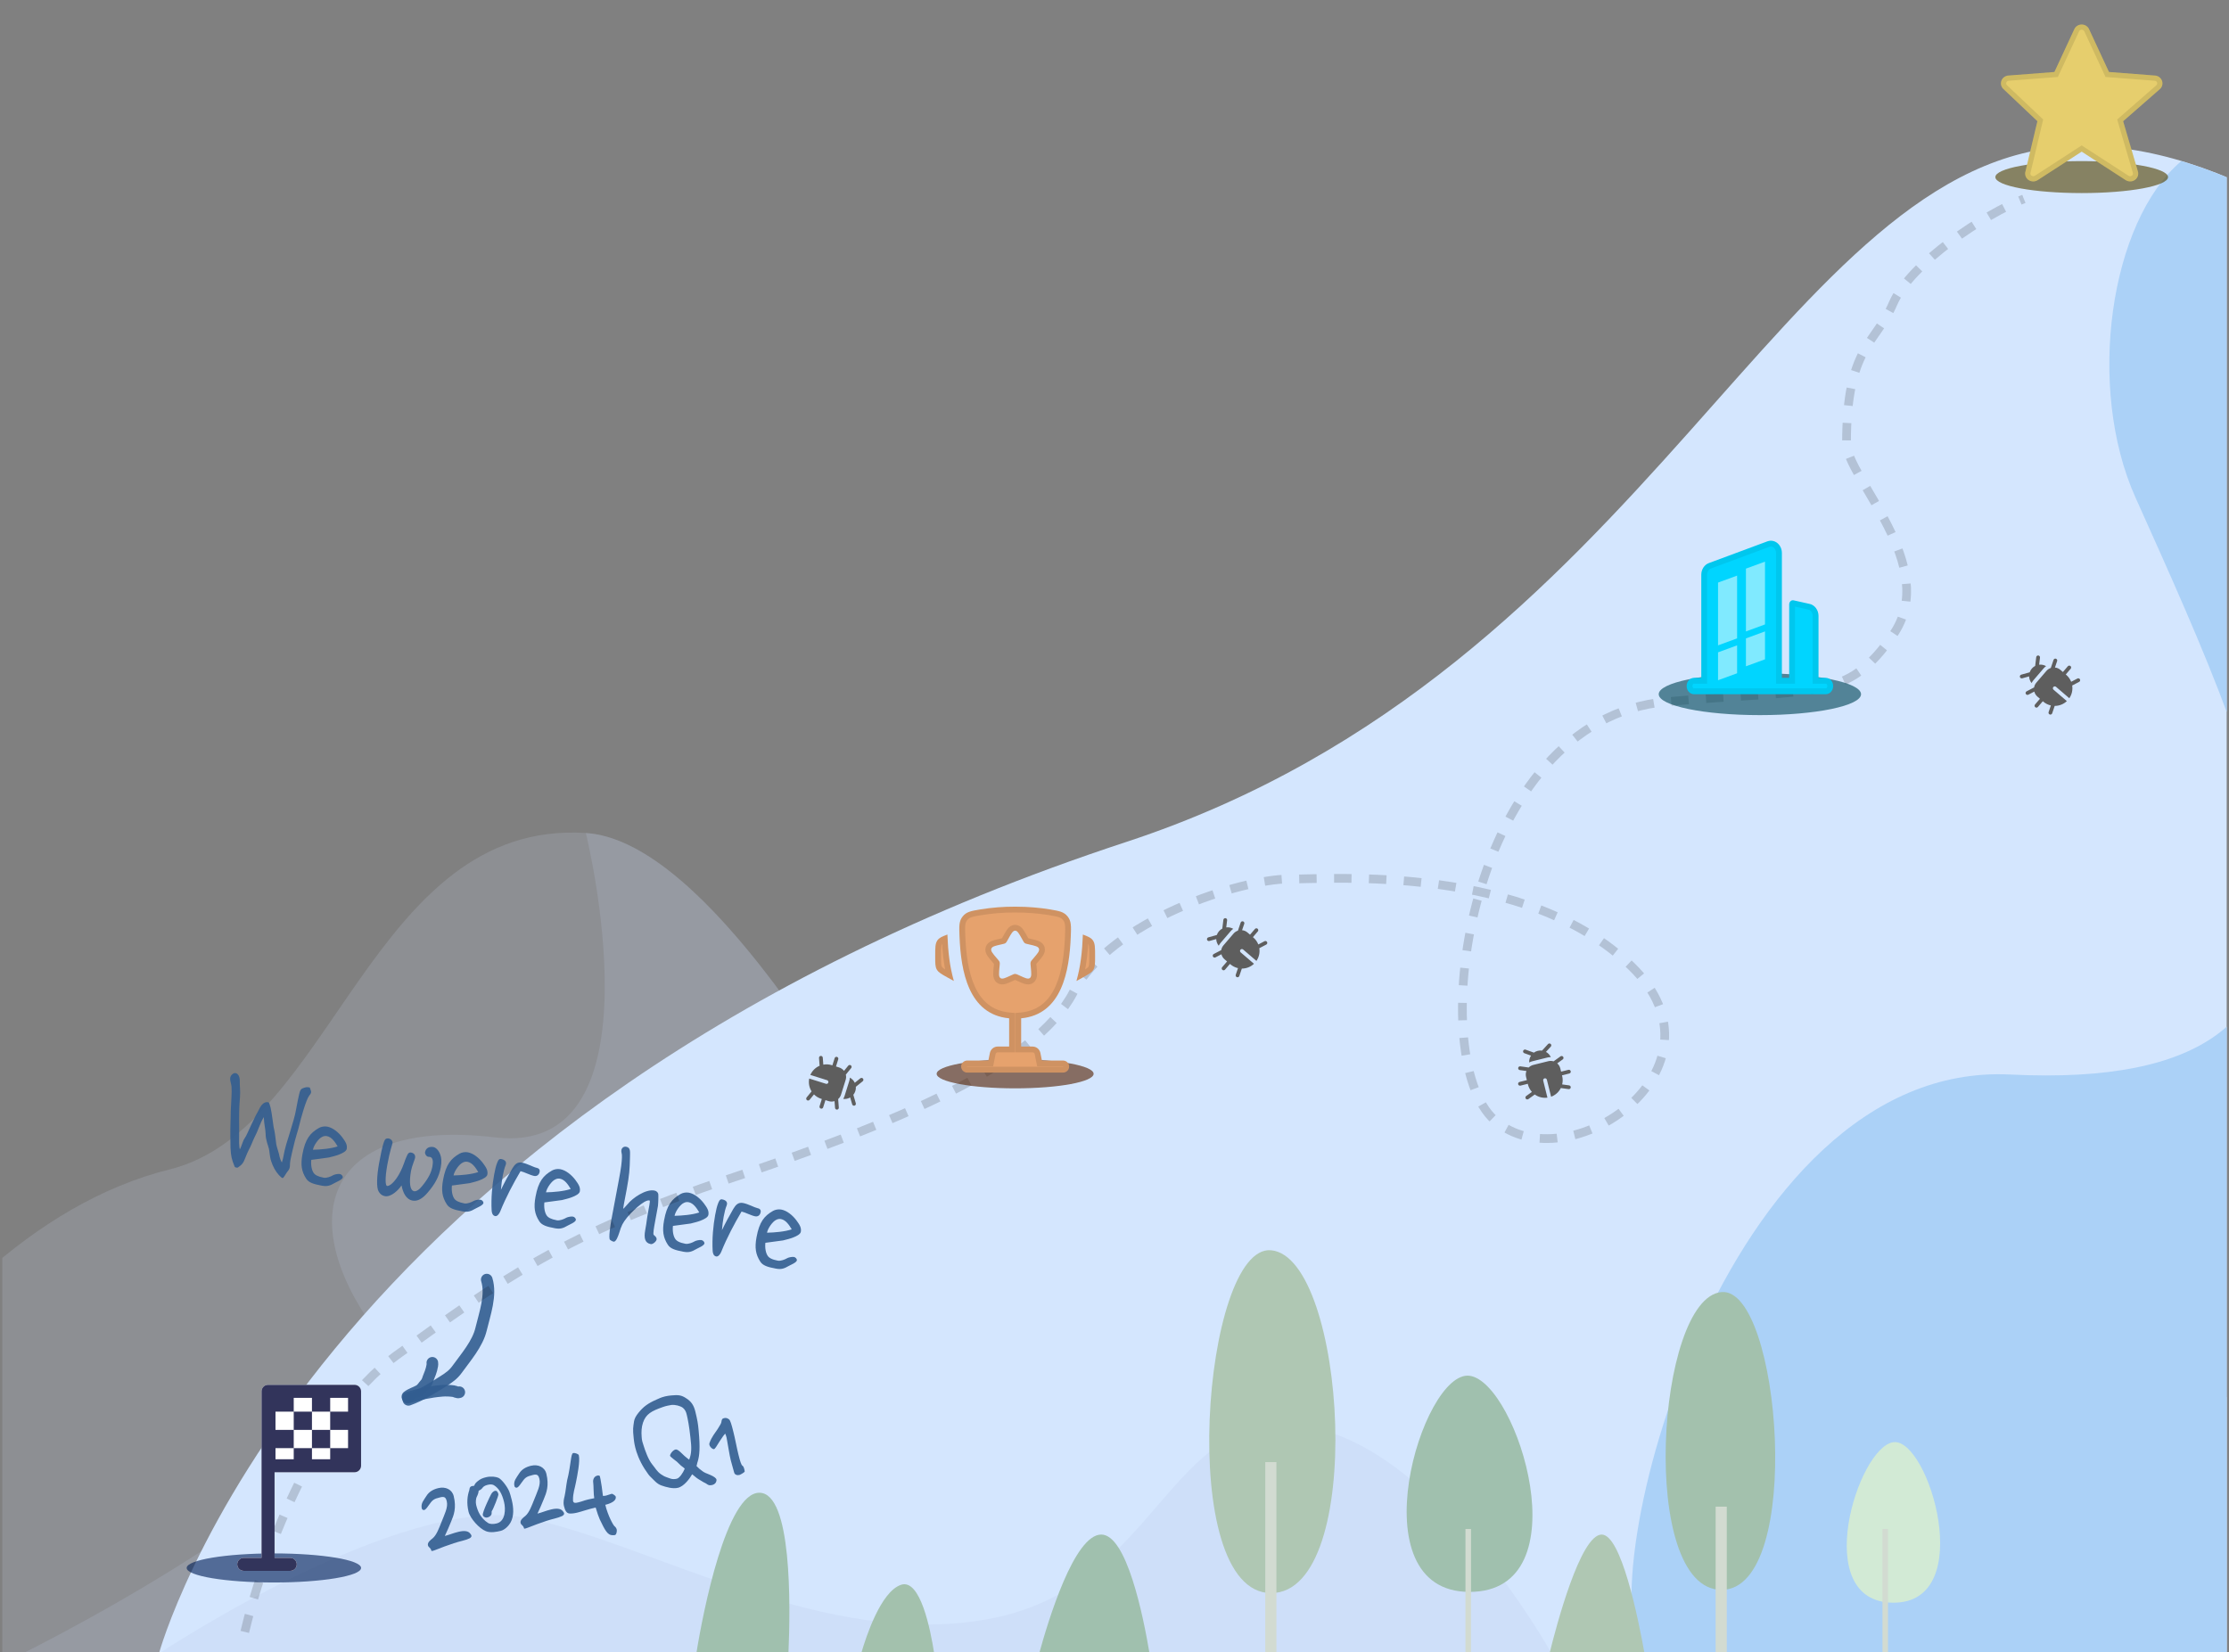 <svg width="487" height="361" viewBox="0 0 487 361" fill="none" xmlns="http://www.w3.org/2000/svg">
<rect x="0" y="0" width="487" height="361" fill="#808080" stroke="none"/>
<g clip-path="url(#clip0_6746_3934)">
<path opacity="0.6" d="M905.282 361.309C903.225 355.108 727.924 218.576 647.491 216.512C567.058 214.449 426.82 361.309 426.82 361.309H905.282Z" fill="#DBEBFF"/>
<path opacity="0.16" d="M72.307 361.309H-59.566C-59.566 361.309 -23.665 270.569 37.141 255.492C72.733 246.663 81.101 179.067 127.985 182.007C174.877 184.947 246.672 361.309 246.672 361.309H72.299H72.307Z" fill="#CEDFF9"/>
<path opacity="0.16" d="M228.474 320.048C204.089 267.73 160.178 184.026 127.993 182.007C127.993 182.007 145.58 252.937 108.209 248.523C70.845 244.117 64.248 266.155 81.836 290.413C99.423 314.662 4.904 361.31 4.904 361.31H202.018L228.466 320.048H228.474Z" fill="#C1D1ED"/>
<path d="M546.19 361.31H34.723C34.723 361.31 66.694 242.909 246.12 183.95C361.098 146.165 389.449 33.978 453.391 31.915C517.322 29.852 595.698 127.562 649.32 208.237C702.942 288.911 741.096 360.815 741.096 360.815L546.201 361.31H546.19Z" fill="#D4E6FE"/>
<path d="M59.269 253.784C58.91 252.766 58.899 251.583 58.767 251.06C58.588 250.301 58.042 249.066 58.039 247.84C58.02 246.702 57.678 245.595 57.635 244.089C57.175 244.868 56.871 245.538 56.603 246.261C56.258 247.151 55.946 247.866 55.598 248.529C55.386 248.944 55.21 249.411 54.974 249.958C54.738 250.505 54.518 250.965 54.314 251.336C54.102 251.751 53.866 252.298 53.605 252.977C53.169 254.123 52.877 254.478 52.046 255.052C51.89 255.16 51.802 255.144 51.626 255.112C51.407 255.072 51.283 255.004 51.227 254.812C50.633 253.342 50.446 252.627 50.364 250.841C50.337 249.747 50.299 246.971 50.361 245.393C50.382 244.035 50.446 243.184 50.414 242.861C50.484 240.74 50.69 238.871 50.587 237.445C50.512 236.614 50.188 236.146 50.317 235.443C50.421 234.872 51.053 234.398 51.448 234.47C52.217 234.61 52.418 235.623 52.389 236.276C52.349 236.995 52.547 238.393 52.43 239.779C52.233 242.103 52.224 243.146 52.252 246.964C52.263 248.646 52.218 249.636 52.238 249.776C52.273 250.328 52.309 250.879 52.401 251.122C52.589 250.839 52.705 250.452 52.881 249.985C53.049 249.561 53.173 249.13 53.421 248.767C53.669 248.403 53.813 248.112 54.033 247.653C54.397 246.902 54.574 246.435 54.938 245.685C55.218 245.146 55.318 244.846 55.598 244.307C55.878 243.768 55.97 243.513 56.294 242.982C56.642 242.319 56.878 241.772 57.274 241.345C57.666 240.94 58.065 240.74 58.614 240.841C58.636 240.845 58.658 240.849 58.676 240.875C58.96 241.063 59.262 242.389 59.564 244.714C59.699 245.964 59.87 246.767 59.953 247.055C60.124 247.858 60.243 249.196 60.362 250.035C60.477 250.646 60.836 251.665 60.94 252.092C61.094 252.983 61.397 253.81 61.593 253.982C61.985 252.828 61.922 252.181 62.543 250.025C62.891 248.863 63.624 246.591 64.145 244.734C64.642 243.009 64.731 242.026 65.079 240.365C65.585 238.096 65.521 237.949 66.576 237.642C66.915 237.522 67.275 237.543 67.494 237.583C67.626 237.607 67.67 237.615 67.706 237.667C67.889 238.154 68.001 238.538 67.977 238.67C67.953 238.801 67.861 239.057 67.577 239.368C66.831 240.344 65.663 244.625 65.406 245.781C65.138 247.003 64.657 248.141 63.988 251.06C63.776 251.975 63.579 252.801 63.451 253.504C63.386 253.856 63.358 254.259 63.346 254.575C63.366 254.715 63.342 254.846 63.302 255.066C63.253 255.33 63.101 255.665 62.818 255.976C62.594 256.208 61.958 257.453 61.738 257.413C61.562 257.381 61.331 257.157 60.947 256.77C60.153 255.898 59.619 254.847 59.269 253.784ZM68.368 251.225C70.009 251.184 72.266 251.007 73.768 250.487C73.228 249.593 72.508 248.44 71.41 248.24C71.058 248.176 70.683 248.243 70.379 248.415C69.64 248.734 68.552 250.215 68.368 251.225ZM69.694 246.451C70.149 246.194 70.856 246.051 71.471 246.163C72.745 246.396 73.963 247.435 74.769 248.49C75.459 249.434 75.926 250.109 75.757 251.031C75.661 251.559 74.81 251.993 74.079 252.268C73.731 252.432 72.44 252.786 71.873 252.909C70.615 253.088 69.217 253.287 68.01 253.429C67.889 254.588 68.1 255.67 68.531 256.294C68.818 256.709 69.429 257.093 70.747 257.334C71.362 257.446 72.293 257.072 72.701 256.828C72.96 256.649 73.815 256.442 74.255 256.522C74.606 256.586 74.945 256.966 74.889 257.274C74.801 257.757 73.53 258.251 73.175 258.459C72.108 259.081 71.48 259.284 70.338 259.075C68.449 258.73 67.445 258.388 66.896 257.539C65.871 255.944 65.659 254.498 66.076 252.214C66.69 248.853 67.768 247.552 69.694 246.451ZM82.704 260.29C82.239 259.479 82.299 257.039 82.82 254.183C83.623 249.79 83.983 249.061 84.295 248.846C84.425 248.756 84.748 248.725 84.88 248.749C85.627 248.885 85.808 249.508 85.772 249.706C85.688 250.167 85.191 251.393 84.634 254.446C84.04 257.697 84.242 259.073 84.55 259.129C84.901 259.194 85.671 258.835 86.684 257.386C87.27 256.539 87.846 255.374 88.273 254.158C88.619 253.132 89.033 252.231 89.149 252.093C89.321 251.898 89.525 251.776 89.788 251.824C90.557 251.965 90.784 252.46 90.68 253.031C90.632 253.295 89.984 254.856 89.811 255.801C89.354 258.305 89.524 260.106 90.49 260.283C90.908 260.359 91.563 260.002 92.185 259.208C93.674 257.392 94.236 256.178 94.489 254.794C94.67 253.806 94.585 252.905 93.926 252.785C93.86 252.772 93.794 252.76 93.702 252.766C93.654 252.78 93.61 252.772 93.566 252.764C93.149 252.688 92.798 252.125 92.866 251.751C93.022 250.894 93.738 250.458 94.704 250.634C95.21 250.727 95.868 251.346 96.195 252.291C96.438 252.948 96.535 253.783 96.302 255.057C95.921 257.144 95.015 258.749 93.43 260.593C92.098 262.165 91.018 262.49 90.139 262.329C88.689 262.065 88.034 260.56 87.727 259.006C87.061 260.042 85.436 261.607 84.097 261.362C83.591 261.269 83.114 261.023 82.704 260.29ZM99.093 256.838C100.735 256.798 102.991 256.62 104.494 256.1C103.953 255.207 103.233 254.054 102.135 253.853C101.784 253.789 101.408 253.856 101.104 254.028C100.365 254.347 99.278 255.828 99.093 256.838ZM100.419 252.064C100.875 251.807 101.582 251.664 102.197 251.776C103.471 252.009 104.688 253.048 105.494 254.103C106.184 255.047 106.651 255.722 106.482 256.645C106.386 257.172 105.535 257.606 104.804 257.881C104.456 258.045 103.166 258.399 102.598 258.523C101.34 258.701 99.942 258.9 98.736 259.043C98.615 260.201 98.826 261.283 99.256 261.907C99.544 262.323 100.154 262.707 101.472 262.947C102.087 263.06 103.018 262.685 103.426 262.442C103.686 262.262 104.541 262.055 104.98 262.135C105.331 262.2 105.671 262.579 105.614 262.887C105.526 263.37 104.255 263.864 103.9 264.072C102.833 264.694 102.206 264.897 101.063 264.688C99.174 264.343 98.17 264.001 97.622 263.152C96.597 261.557 96.384 260.111 96.801 257.827C97.415 254.466 98.493 253.165 100.419 252.064ZM109.471 253.241C110.284 253.39 110.641 253.795 110.545 254.323C110.529 254.41 110.491 254.494 110.474 254.582C110.234 255.151 110.012 255.996 109.831 256.984C109.667 257.885 109.526 258.903 109.443 259.977C110.214 258.37 111.098 256.761 111.928 255.324C112.448 254.466 112.971 253.835 114.048 254.032C115.146 254.233 116.609 255.045 117.158 255.145C117.685 255.241 117.997 255.525 117.904 256.03C117.792 256.645 117.374 257.068 116.693 256.944C115.753 256.749 114.537 256.073 113.729 255.903C112.149 258.588 110.564 261.544 109.278 264.736C109.08 265.2 108.652 265.802 108.19 265.718C107.619 265.614 107.438 264.99 107.417 264.487C107.259 261.871 107.551 258.905 107.956 256.687C108.153 255.611 108.361 254.718 108.61 254.105C108.766 253.748 108.944 253.145 109.471 253.241ZM119.291 260.528C120.933 260.488 123.189 260.31 124.692 259.79C124.151 258.897 123.431 257.744 122.333 257.543C121.982 257.479 121.606 257.546 121.302 257.718C120.563 258.037 119.475 259.518 119.291 260.528ZM120.617 255.754C121.073 255.497 121.78 255.354 122.395 255.466C123.669 255.699 124.886 256.738 125.692 257.793C126.382 258.737 126.849 259.412 126.68 260.335C126.584 260.862 125.733 261.296 125.002 261.571C124.654 261.735 123.364 262.089 122.796 262.213C121.538 262.391 120.14 262.59 118.934 262.733C118.813 263.891 119.023 264.973 119.454 265.597C119.742 266.013 120.352 266.396 121.67 266.637C122.285 266.75 123.216 266.375 123.624 266.132C123.884 265.952 124.739 265.745 125.178 265.825C125.529 265.89 125.868 266.269 125.812 266.577C125.724 267.06 124.453 267.554 124.098 267.762C123.031 268.384 122.404 268.587 121.261 268.378C119.372 268.033 118.368 267.691 117.82 266.842C116.794 265.247 116.582 263.801 116.999 261.517C117.613 258.156 118.691 256.855 120.617 255.754ZM143.453 270.844C143.373 271.283 142.622 271.918 142.182 271.837C140.952 271.613 140.638 270.602 140.967 268.801C141.408 266.385 141.152 267.291 141.714 264.216C141.774 263.886 141.83 263.579 141.874 263.337C141.99 262.7 142.037 262.323 141.883 262.295C140.675 262.074 137.705 265.163 137.031 265.993C136.027 267.263 135.815 267.678 135.267 269.439C135.058 270.082 134.59 271.403 134.063 271.307C133.931 271.283 133.631 271.183 133.276 270.891C132.921 270.599 133.347 267.772 133.604 266.366C134.262 262.764 134.835 259.872 135.241 257.654C135.445 256.534 135.622 255.567 135.722 254.769C135.907 253.259 135.944 252.312 135.797 251.877C135.749 251.641 135.729 251.501 135.769 251.282C135.857 250.798 136.281 250.467 136.808 250.564C137.863 250.756 137.634 251.758 137.637 252.985C137.583 255.517 137.498 256.727 136.936 259.802C136.635 261.45 136.453 262.324 136.32 263.049C136.252 263.422 136.192 263.752 136.15 264.107C136.238 264.123 136.529 263.768 137.097 263.146C138.161 261.796 141.048 259.782 142.959 260.131C143.442 260.219 143.746 260.547 143.821 260.879C143.869 261.114 143.836 262.788 143.751 263.499C143.699 263.784 143.631 264.158 143.559 264.553C143.414 265.344 143.246 266.266 143.125 266.925C142.893 268.199 142.636 269.605 142.823 269.821C142.895 269.925 143.55 270.317 143.453 270.844ZM147.38 265.66C149.022 265.619 151.279 265.441 152.781 264.921C152.241 264.028 151.521 262.875 150.422 262.675C150.071 262.61 149.696 262.678 149.392 262.849C148.653 263.168 147.565 264.649 147.38 265.66ZM148.706 260.886C149.162 260.629 149.869 260.485 150.484 260.598C151.758 260.83 152.975 261.87 153.781 262.925C154.472 263.868 154.938 264.544 154.77 265.466C154.674 265.993 153.822 266.428 153.091 266.703C152.744 266.866 151.453 267.221 150.886 267.344C149.628 267.523 148.229 267.721 147.023 267.864C146.902 269.022 147.113 270.105 147.544 270.729C147.831 271.144 148.442 271.528 149.76 271.769C150.375 271.881 151.306 271.507 151.713 271.263C151.973 271.084 152.828 270.877 153.267 270.957C153.619 271.021 153.958 271.401 153.902 271.708C153.814 272.192 152.543 272.686 152.187 272.893C151.12 273.516 150.493 273.719 149.351 273.51C147.462 273.165 146.458 272.823 145.909 271.973C144.884 270.379 144.671 268.933 145.089 266.648C145.703 263.288 146.78 261.987 148.706 260.886ZM157.759 262.063C158.571 262.211 158.928 262.617 158.832 263.144C158.816 263.232 158.778 263.316 158.762 263.404C158.522 263.973 158.299 264.817 158.119 265.806C157.954 266.706 157.814 267.725 157.731 268.799C158.501 267.192 159.385 265.583 160.215 264.146C160.735 263.288 161.259 262.657 162.335 262.854C163.433 263.054 164.897 263.866 165.446 263.967C165.973 264.063 166.284 264.347 166.192 264.852C166.08 265.467 165.662 265.89 164.981 265.766C164.04 265.571 162.825 264.895 162.016 264.725C160.436 267.409 158.852 270.366 157.565 273.558C157.367 274.021 156.939 274.624 156.478 274.54C155.907 274.435 155.726 273.812 155.704 273.309C155.546 270.692 155.839 267.727 156.244 265.509C156.44 264.432 156.649 263.54 156.897 262.927C157.053 262.569 157.231 261.966 157.759 262.063ZM167.578 269.35C169.22 269.309 171.477 269.131 172.979 268.611C172.439 267.718 171.719 266.565 170.62 266.365C170.269 266.3 169.893 266.368 169.59 266.539C168.851 266.858 167.763 268.339 167.578 269.35ZM168.904 264.576C169.36 264.318 170.067 264.175 170.682 264.288C171.956 264.52 173.173 265.56 173.979 266.615C174.67 267.558 175.136 268.234 174.968 269.156C174.871 269.683 174.02 270.118 173.289 270.393C172.942 270.556 171.651 270.911 171.084 271.034C169.825 271.213 168.427 271.411 167.221 271.554C167.1 272.712 167.311 273.795 167.742 274.418C168.029 274.834 168.64 275.218 169.958 275.459C170.573 275.571 171.504 275.197 171.911 274.953C172.171 274.774 173.026 274.567 173.465 274.647C173.817 274.711 174.156 275.091 174.1 275.398C174.011 275.882 172.741 276.376 172.385 276.583C171.318 277.205 170.691 277.409 169.549 277.2C167.66 276.855 166.656 276.513 166.107 275.663C165.082 274.069 164.869 272.623 165.287 270.338C165.901 266.978 166.978 265.676 168.904 264.576Z" fill="#325E90" fill-opacity="0.9"/>
<path d="M89.236 305.864C91.983 304.877 94.422 303.339 96.875 301.785C98.033 301.051 99.032 300.362 99.831 299.254C101.722 296.63 104.347 293.64 105.103 290.446C105.888 287.126 107.416 283.006 106.35 279.593" stroke="#325E90" stroke-opacity="0.9" stroke-width="2.54" stroke-linecap="round"/>
<path d="M89.092 305.393C91.665 304.613 93.95 304.11 96.574 303.889C97.358 303.823 98.303 303.855 99.081 303.967C99.581 304.039 99.846 304.36 100.346 304.204" stroke="#325E90" stroke-opacity="0.9" stroke-width="2.54" stroke-linecap="round"/>
<path d="M94.46 297.774C94.583 298.404 94.061 299.953 93.783 300.569C93.476 301.25 93.441 301.846 92.942 302.381C92.474 302.885 92.209 303.462 91.572 303.828C90.742 304.305 89.759 304.553 89.016 305.158" stroke="#325E90" stroke-opacity="0.9" stroke-width="2.54" stroke-linecap="round"/>
<path d="M476.58 35.204C460.912 48.455 455.787 84.684 466.554 108.675C496.127 174.554 525.924 239.077 439.226 234.786C375.942 231.65 347.238 346.75 359.051 361.309H546.188L741.082 360.814C741.082 360.814 702.928 288.911 649.306 208.236C602.02 137.087 535.491 52.734 476.58 35.204Z" fill="#ABD1F7"/>
<path d="M34.723 361.31C34.723 361.31 87.546 326.165 114.874 331.647C142.202 337.13 180.473 360.885 216.911 353.576C253.348 346.266 255.182 307.88 284.332 311.535C313.482 315.19 339 361.298 339 361.298H34.723V361.31Z" fill="#CEDFF9"/>
<path d="M53.484 356.571C56.872 341.963 68.219 309.445 86.51 296.235C109.375 279.722 123.347 269.56 159.549 257.493C195.751 245.426 226.236 232.723 234.493 216.845C242.749 200.967 271.33 192.076 281.492 192.076C291.653 192.076 333.571 188.9 356.435 211.129C379.3 233.358 342.463 258.763 326.585 244.79C310.707 230.818 320.869 157.144 364.057 153.334C397.083 150.42 403.434 153.334 413.596 138.726C424.114 123.606 403.434 104.43 403.434 96.808C403.434 75.782 409.785 75.214 413.596 66.323C417.407 57.431 433.92 46.634 442.176 43.458" stroke="black" stroke-opacity="0.16" stroke-width="1.905" stroke-linejoin="round" stroke-dasharray="3.81 3.81"/>
<g clip-path="url(#clip1_6746_3934)">
<ellipse cx="384.506" cy="151.682" rx="22.102" ry="4.573" fill="#004556" fill-opacity="0.61"/>
<path d="M370.104 148.116H371.705V125.576C371.705 125.015 371.864 124.468 372.158 124.012C372.453 123.557 372.869 123.216 373.347 123.039L386.151 118.285C386.512 118.151 386.896 118.115 387.272 118.179C387.648 118.243 388.005 118.405 388.313 118.653C388.622 118.901 388.873 119.227 389.047 119.604C389.22 119.981 389.31 120.399 389.31 120.823V148.116H390.911V132.049C390.911 131.918 390.937 131.787 390.988 131.668C391.039 131.549 391.112 131.444 391.204 131.36C391.295 131.277 391.402 131.217 391.517 131.185C391.632 131.153 391.752 131.15 391.868 131.176L395.383 131.96C395.927 132.081 396.416 132.409 396.768 132.887C397.12 133.365 397.312 133.963 397.313 134.582V148.116H398.913C399.338 148.116 399.745 148.304 400.045 148.638C400.345 148.973 400.514 149.426 400.514 149.899C400.514 150.372 400.345 150.826 400.045 151.16C399.745 151.494 399.338 151.682 398.913 151.682H370.104C369.68 151.682 369.273 151.494 368.973 151.16C368.673 150.826 368.504 150.372 368.504 149.899C368.504 149.426 368.673 148.973 368.973 148.638C369.273 148.304 369.68 148.116 370.104 148.116Z" fill="#00D5FF"/>
<path d="M387.165 118.805C387.43 118.85 387.689 118.965 387.916 119.148C388.144 119.331 388.336 119.577 388.47 119.869C388.604 120.161 388.675 120.489 388.675 120.823V148.751H391.546V132.049C391.546 132.001 391.556 131.956 391.572 131.917C391.589 131.878 391.611 131.849 391.632 131.83C391.653 131.811 391.673 131.801 391.688 131.796C391.702 131.792 391.716 131.792 391.729 131.795L395.244 132.58V132.581C395.628 132.666 395.99 132.9 396.257 133.263C396.525 133.627 396.677 134.093 396.678 134.582V148.751H398.913C399.146 148.751 399.385 148.853 399.572 149.062C399.762 149.273 399.879 149.574 399.879 149.899C399.879 150.224 399.762 150.525 399.572 150.736C399.385 150.945 399.146 151.047 398.913 151.047H370.104C369.872 151.047 369.633 150.945 369.445 150.736C369.256 150.525 369.139 150.224 369.139 149.899C369.139 149.574 369.256 149.273 369.445 149.062C369.633 148.853 369.872 148.751 370.104 148.751H372.34V125.577C372.34 125.133 372.466 124.706 372.691 124.357C372.917 124.009 373.227 123.761 373.568 123.634L386.372 118.88C386.629 118.785 386.9 118.76 387.165 118.805Z" stroke="black" stroke-opacity="0.07" stroke-width="1.27"/>
<path d="M375.363 127.294L379.528 125.769V139.488L375.363 141.012V127.294Z" fill="white" fill-opacity="0.5"/>
<path d="M375.363 142.537L379.528 141.012V147.109L375.363 148.634V142.537Z" fill="white" fill-opacity="0.5"/>
<path d="M381.459 124.245L385.623 122.721V136.439L381.459 137.964V124.245Z" fill="white" fill-opacity="0.5"/>
<path d="M381.459 139.488L385.623 137.964V144.061L381.459 145.585V139.488Z" fill="white" fill-opacity="0.5"/>
</g>
<g clip-path="url(#clip2_6746_3934)">
<path d="M186.188 241.299C186.202 241.351 186.227 241.4 186.261 241.443C186.295 241.486 186.337 241.522 186.385 241.548C186.432 241.575 186.485 241.591 186.539 241.598C186.593 241.604 186.648 241.599 186.701 241.584C186.753 241.568 186.802 241.543 186.844 241.508C186.887 241.474 186.922 241.432 186.948 241.384C186.974 241.336 186.99 241.283 186.996 241.229C187.001 241.174 186.996 241.119 186.98 241.067L186.439 239.216C186.638 238.972 186.788 238.692 186.882 238.392C186.979 238.082 187.013 237.768 186.989 237.463L188.49 236.252C188.574 236.183 188.627 236.083 188.638 235.975C188.649 235.867 188.617 235.759 188.549 235.674C188.48 235.59 188.381 235.535 188.273 235.523C188.165 235.511 188.057 235.542 187.972 235.609L186.757 236.59C186.529 236.109 186.152 235.714 185.682 235.464C185.669 235.716 185.624 235.966 185.548 236.207L184.539 239.424C184.461 239.672 184.356 239.901 184.225 240.111C184.753 240.174 185.288 240.065 185.75 239.8L186.188 241.299ZM182.875 230.934C182.98 230.967 183.067 231.04 183.117 231.137C183.168 231.234 183.178 231.347 183.145 231.451L182.651 233.027L183.34 233.243C183.78 233.381 184.144 233.645 184.405 233.983L185.336 232.843C185.406 232.761 185.506 232.709 185.613 232.7C185.721 232.69 185.828 232.723 185.912 232.791C185.995 232.859 186.049 232.958 186.061 233.065C186.073 233.172 186.042 233.28 185.976 233.365L184.8 234.806C184.893 235.187 184.879 235.586 184.76 235.96L183.752 239.177C183.63 239.565 183.409 239.895 183.125 240.147L183.267 242.001C183.273 242.056 183.267 242.111 183.251 242.163C183.235 242.216 183.208 242.265 183.173 242.307C183.138 242.349 183.094 242.383 183.045 242.409C182.997 242.434 182.943 242.449 182.888 242.453C182.834 242.457 182.779 242.451 182.726 242.433C182.674 242.416 182.626 242.389 182.585 242.352C182.543 242.316 182.51 242.272 182.486 242.223C182.462 242.173 182.447 242.12 182.444 242.065L182.331 240.597C181.909 240.731 181.456 240.73 181.035 240.597L180.345 240.38L179.851 241.956C179.819 242.061 179.746 242.148 179.649 242.198C179.552 242.249 179.438 242.259 179.334 242.227C179.229 242.194 179.142 242.121 179.092 242.024C179.041 241.927 179.031 241.814 179.064 241.709L179.558 240.133L179.426 240.092C178.828 239.905 178.284 239.574 177.842 239.129L176.873 240.318C176.803 240.403 176.703 240.456 176.594 240.467C176.485 240.478 176.376 240.446 176.292 240.376C176.207 240.307 176.153 240.207 176.142 240.098C176.131 239.989 176.164 239.88 176.233 239.795L177.318 238.467C176.793 237.633 176.608 236.63 176.8 235.663L180.456 236.809C180.56 236.842 180.673 236.832 180.77 236.781C180.868 236.731 180.94 236.644 180.973 236.539C181.006 236.435 180.996 236.321 180.945 236.224C180.894 236.127 180.807 236.054 180.703 236.022L177.047 234.875C177.441 233.972 178.166 233.254 179.072 232.869L178.941 231.16C178.937 231.106 178.944 231.052 178.961 231C178.977 230.948 179.004 230.901 179.04 230.86C179.075 230.818 179.118 230.784 179.166 230.76C179.215 230.735 179.267 230.721 179.321 230.716C179.375 230.712 179.43 230.719 179.481 230.736C179.533 230.752 179.581 230.779 179.622 230.814C179.663 230.85 179.697 230.893 179.721 230.941C179.746 230.99 179.761 231.042 179.765 231.096L179.882 232.626C180.499 232.513 181.134 232.551 181.732 232.739L181.864 232.78L182.358 231.204C182.39 231.1 182.463 231.013 182.56 230.962C182.657 230.911 182.771 230.901 182.875 230.934Z" fill="#5E5E5E"/>
</g>
<g clip-path="url(#clip3_6746_3934)">
<path d="M268.106 201.083C268.113 201.029 268.109 200.974 268.095 200.921C268.081 200.869 268.056 200.819 268.023 200.776C267.989 200.733 267.948 200.697 267.9 200.67C267.853 200.643 267.8 200.626 267.746 200.619C267.692 200.613 267.637 200.617 267.584 200.632C267.532 200.646 267.483 200.671 267.44 200.705C267.397 200.739 267.362 200.781 267.335 200.829C267.309 200.877 267.292 200.929 267.286 200.984L267.054 202.898C266.775 203.044 266.527 203.242 266.322 203.481C266.11 203.727 265.956 204.003 265.857 204.293L264.001 204.814C263.896 204.845 263.808 204.915 263.755 205.01C263.703 205.105 263.69 205.217 263.719 205.322C263.748 205.427 263.818 205.516 263.912 205.569C264.007 205.623 264.119 205.637 264.224 205.609L265.727 205.187C265.747 205.719 265.937 206.23 266.271 206.645C266.383 206.418 266.522 206.207 266.687 206.015L268.882 203.455C269.051 203.259 269.238 203.09 269.441 202.948C268.98 202.682 268.446 202.572 267.917 202.633L268.106 201.083ZM267.065 211.914C266.982 211.843 266.931 211.742 266.923 211.633C266.914 211.523 266.95 211.415 267.021 211.332L268.096 210.079L267.548 209.609C267.198 209.309 266.968 208.923 266.861 208.509L265.556 209.19C265.459 209.238 265.347 209.246 265.244 209.213C265.142 209.179 265.056 209.107 265.006 209.011C264.956 208.915 264.946 208.804 264.977 208.7C265.009 208.597 265.079 208.51 265.174 208.458L266.822 207.597C266.887 207.211 267.057 206.849 267.314 206.552L269.508 203.993C269.773 203.684 270.107 203.468 270.466 203.348L271.066 201.588C271.083 201.536 271.11 201.488 271.145 201.446C271.181 201.404 271.224 201.369 271.273 201.345C271.323 201.32 271.376 201.305 271.431 201.301C271.486 201.297 271.541 201.305 271.593 201.322C271.645 201.34 271.693 201.368 271.734 201.404C271.775 201.441 271.808 201.485 271.832 201.535C271.856 201.584 271.869 201.638 271.872 201.693C271.875 201.748 271.867 201.802 271.848 201.854L271.373 203.248C271.814 203.291 272.23 203.47 272.565 203.759L273.113 204.229L274.188 202.976C274.259 202.893 274.361 202.841 274.47 202.833C274.579 202.825 274.687 202.86 274.77 202.931C274.853 203.003 274.905 203.104 274.913 203.213C274.921 203.322 274.886 203.43 274.815 203.513L273.74 204.767L273.844 204.857C274.32 205.264 274.69 205.782 274.92 206.366L276.28 205.656C276.377 205.605 276.49 205.595 276.595 205.628C276.699 205.661 276.787 205.734 276.837 205.831C276.888 205.928 276.898 206.041 276.865 206.146C276.832 206.25 276.759 206.337 276.662 206.388L275.142 207.181C275.295 208.155 275.07 209.15 274.512 209.962L271.604 207.468C271.521 207.397 271.413 207.361 271.304 207.37C271.195 207.378 271.094 207.429 271.022 207.512C270.951 207.596 270.916 207.704 270.924 207.813C270.932 207.922 270.984 208.023 271.067 208.095L273.975 210.589C273.257 211.264 272.308 211.638 271.323 211.635L270.77 213.257C270.752 213.308 270.725 213.356 270.689 213.396C270.653 213.437 270.61 213.471 270.561 213.494C270.513 213.518 270.46 213.533 270.406 213.536C270.351 213.54 270.297 213.532 270.246 213.515C270.194 213.497 270.147 213.47 270.106 213.434C270.066 213.398 270.032 213.355 270.008 213.306C269.984 213.258 269.97 213.205 269.967 213.151C269.963 213.097 269.97 213.042 269.988 212.991L270.483 211.539C269.871 211.4 269.303 211.114 268.827 210.706L268.723 210.616L267.648 211.87C267.576 211.953 267.475 212.004 267.366 212.013C267.257 212.021 267.149 211.986 267.065 211.914Z" fill="#5E5E5E"/>
</g>
<g clip-path="url(#clip4_6746_3934)">
<path d="M338.822 228.689C338.859 228.649 338.888 228.603 338.907 228.551C338.926 228.5 338.935 228.446 338.932 228.391C338.93 228.337 338.917 228.283 338.894 228.234C338.871 228.184 338.838 228.14 338.798 228.103C338.758 228.066 338.711 228.038 338.659 228.019C338.608 228.001 338.553 227.993 338.499 227.995C338.444 227.998 338.391 228.012 338.342 228.035C338.292 228.059 338.248 228.092 338.212 228.133L336.912 229.558C336.6 229.515 336.283 229.532 335.978 229.608C335.663 229.686 335.377 229.821 335.129 230L333.314 229.347C333.211 229.312 333.098 229.318 333 229.365C332.902 229.412 332.827 229.495 332.79 229.598C332.753 229.7 332.758 229.813 332.804 229.911C332.85 230.01 332.933 230.086 333.034 230.124L334.504 230.652C334.211 231.097 334.07 231.624 334.101 232.155C334.323 232.036 334.56 231.944 334.805 231.883L338.078 231.072C338.33 231.01 338.58 230.981 338.828 230.984C338.607 230.499 338.236 230.099 337.769 229.842L338.822 228.689ZM331.691 236.909C331.665 236.802 331.682 236.69 331.739 236.596C331.795 236.502 331.886 236.435 331.993 236.409L333.596 236.011L333.422 235.31C333.311 234.864 333.347 234.415 333.5 234.016L332.042 233.814C331.935 233.797 331.84 233.738 331.775 233.652C331.711 233.565 331.683 233.456 331.698 233.349C331.713 233.242 331.769 233.145 331.855 233.079C331.94 233.013 332.048 232.983 332.156 232.996L333.997 233.251C334.275 232.974 334.623 232.778 335.004 232.685L338.276 231.873C338.671 231.775 339.068 231.793 339.431 231.904L340.94 230.818C340.984 230.785 341.034 230.761 341.087 230.748C341.141 230.734 341.196 230.732 341.25 230.74C341.305 230.748 341.357 230.767 341.404 230.796C341.451 230.825 341.491 230.862 341.523 230.907C341.556 230.951 341.578 231.002 341.591 231.055C341.603 231.109 341.605 231.164 341.595 231.219C341.586 231.273 341.566 231.324 341.536 231.371C341.507 231.417 341.468 231.457 341.423 231.488L340.228 232.348C340.561 232.639 340.797 233.026 340.902 233.456L341.075 234.157L342.678 233.759C342.785 233.733 342.897 233.75 342.991 233.807C343.085 233.863 343.152 233.954 343.178 234.061C343.205 234.167 343.188 234.279 343.131 234.373C343.075 234.467 342.983 234.534 342.877 234.561L341.274 234.958L341.307 235.092C341.459 235.7 341.459 236.337 341.309 236.945L342.828 237.156C342.936 237.171 343.034 237.228 343.1 237.316C343.167 237.403 343.195 237.513 343.18 237.622C343.165 237.73 343.108 237.828 343.02 237.894C342.933 237.96 342.823 237.989 342.714 237.974L341.016 237.738C340.576 238.62 339.815 239.3 338.89 239.638L337.968 235.92C337.942 235.813 337.874 235.722 337.78 235.665C337.687 235.609 337.574 235.592 337.468 235.618C337.362 235.645 337.27 235.712 337.214 235.806C337.157 235.9 337.14 236.012 337.167 236.118L338.089 239.837C337.112 239.97 336.122 239.725 335.322 239.15L333.93 240.151C333.886 240.183 333.836 240.205 333.783 240.218C333.731 240.23 333.676 240.232 333.622 240.223C333.569 240.215 333.518 240.196 333.471 240.167C333.425 240.139 333.385 240.101 333.354 240.057C333.322 240.013 333.299 239.963 333.287 239.911C333.274 239.858 333.272 239.803 333.281 239.749C333.29 239.696 333.309 239.645 333.338 239.599C333.366 239.552 333.403 239.512 333.447 239.481L334.693 238.585C334.275 238.117 333.978 237.555 333.827 236.946L333.794 236.813L332.191 237.21C332.085 237.236 331.973 237.219 331.879 237.163C331.785 237.106 331.718 237.015 331.691 236.909Z" fill="#5E5E5E"/>
</g>
<g clip-path="url(#clip5_6746_3934)">
<path d="M445.703 143.687C445.71 143.633 445.707 143.578 445.693 143.526C445.678 143.473 445.654 143.423 445.62 143.38C445.587 143.337 445.545 143.301 445.498 143.274C445.45 143.247 445.398 143.23 445.344 143.223C445.29 143.217 445.235 143.221 445.182 143.236C445.13 143.251 445.08 143.276 445.038 143.309C444.995 143.343 444.959 143.385 444.933 143.433C444.906 143.481 444.89 143.534 444.884 143.588L444.651 145.502C444.373 145.648 444.124 145.846 443.919 146.085C443.708 146.332 443.553 146.607 443.455 146.897L441.598 147.418C441.494 147.449 441.406 147.519 441.353 147.614C441.3 147.71 441.287 147.822 441.317 147.926C441.346 148.031 441.416 148.12 441.51 148.173C441.605 148.227 441.717 148.241 441.821 148.213L443.324 147.791C443.344 148.323 443.535 148.834 443.868 149.249C443.98 149.023 444.12 148.811 444.285 148.619L446.479 146.06C446.649 145.863 446.835 145.694 447.039 145.553C446.578 145.286 446.044 145.176 445.515 145.237L445.703 143.687ZM444.663 154.519C444.58 154.447 444.529 154.346 444.52 154.237C444.512 154.128 444.547 154.02 444.619 153.936L445.694 152.683L445.145 152.213C444.796 151.913 444.565 151.527 444.458 151.113L443.153 151.794C443.057 151.842 442.945 151.85 442.842 151.817C442.739 151.783 442.654 151.711 442.604 151.615C442.554 151.519 442.544 151.408 442.575 151.305C442.606 151.201 442.677 151.114 442.772 151.062L444.419 150.201C444.485 149.815 444.655 149.453 444.911 149.156L447.106 146.598C447.371 146.288 447.704 146.072 448.064 145.952L448.664 144.193C448.68 144.14 448.707 144.092 448.743 144.05C448.779 144.008 448.822 143.974 448.871 143.949C448.92 143.924 448.974 143.909 449.028 143.905C449.083 143.902 449.138 143.909 449.19 143.926C449.242 143.944 449.29 143.972 449.331 144.008C449.372 144.045 449.406 144.089 449.43 144.139C449.453 144.188 449.467 144.242 449.47 144.297C449.472 144.352 449.464 144.407 449.445 144.458L448.971 145.852C449.411 145.895 449.828 146.074 450.162 146.363L450.711 146.834L451.786 145.58C451.857 145.497 451.958 145.446 452.068 145.437C452.177 145.429 452.285 145.464 452.368 145.535C452.451 145.607 452.502 145.708 452.511 145.817C452.519 145.926 452.484 146.034 452.412 146.118L451.337 147.371L451.442 147.461C451.918 147.869 452.288 148.387 452.518 148.97L453.878 148.26C453.975 148.209 454.088 148.199 454.193 148.232C454.297 148.265 454.384 148.338 454.435 148.435C454.486 148.532 454.496 148.645 454.463 148.75C454.43 148.854 454.357 148.941 454.26 148.992L452.74 149.785C452.893 150.759 452.668 151.754 452.11 152.566L449.202 150.072C449.119 150.001 449.011 149.965 448.902 149.974C448.793 149.982 448.691 150.034 448.62 150.117C448.549 150.2 448.513 150.308 448.522 150.417C448.53 150.526 448.581 150.627 448.665 150.699L451.573 153.193C450.855 153.868 449.906 154.242 448.921 154.239L448.368 155.861C448.35 155.912 448.323 155.96 448.287 156.001C448.251 156.041 448.208 156.075 448.159 156.099C448.11 156.123 448.057 156.137 448.003 156.14C447.949 156.144 447.895 156.137 447.843 156.119C447.792 156.102 447.745 156.074 447.704 156.038C447.663 156.003 447.63 155.959 447.606 155.91C447.582 155.862 447.568 155.809 447.564 155.755C447.561 155.701 447.568 155.646 447.586 155.595L448.081 154.143C447.469 154.004 446.901 153.718 446.425 153.31L446.32 153.221L445.245 154.474C445.174 154.557 445.073 154.609 444.963 154.617C444.854 154.625 444.746 154.59 444.663 154.519Z" fill="#5E5E5E"/>
</g>
<path d="M277.713 273.184C262.832 271.828 256.802 348.094 277.713 348.094C298.623 348.094 294.145 274.681 277.713 273.184Z" fill="#AFC7B3"/>
<path d="M321.061 300.606C310.683 299.309 296.213 347.834 321.061 347.834C345.91 347.834 331.523 301.927 321.061 300.606Z" fill="#A0C0AE"/>
<path d="M376.119 282.321C389.036 281.142 394.279 347.386 376.119 347.386C357.959 347.386 361.849 283.618 376.119 282.321Z" fill="#A3C1AD"/>
<path d="M413.696 315.119C421.406 314.152 432.149 350.192 413.696 350.192C395.242 350.192 405.926 316.097 413.696 315.119Z" fill="#D2EAD5"/>
<path d="M278.876 319.469H276.443V361.309H278.876V319.469Z" fill="#D2DBD1"/>
<path d="M321.39 334.088H320.18V361.31H321.39V334.088Z" fill="#D2DBD1"/>
<path d="M412.496 334.088H411.285V361.31H412.496V334.088Z" fill="#D2DBD1"/>
<path d="M377.273 329.207H374.84V361.298H377.273V329.207Z" fill="#D2DBD1"/>
<path d="M359.308 361.309C357.863 353.234 354.172 335.302 349.94 335.302C345.298 335.302 340.032 355.25 338.539 361.309H359.32H359.308Z" fill="#AFC7B3"/>
<path d="M251.158 361.309C249.736 352.821 246.128 335.302 240.603 335.302C234.691 335.302 228.99 354.177 227.039 361.309H251.158Z" fill="#A0C0AE"/>
<path d="M97.617 328.061C97.418 327.236 97.161 326.931 96.206 327.161C94.73 327.517 94.501 327.71 93.613 328.981C93.207 329.584 92.912 329.885 92.695 329.938C92.478 329.99 92.219 329.869 92.156 329.608C91.884 328.479 92.626 327.749 93.153 326.887C93.746 325.917 94.682 325.416 95.767 325.154C97.33 324.777 98.776 325.438 99.132 326.914C99.75 329.476 99.163 331.041 98.578 332.423C98.025 333.751 97.738 334.463 97.187 335.607C97.751 335.471 97.871 335.396 98.088 335.343C98.479 335.249 98.968 334.993 100.184 334.7C101.443 334.396 102.341 334.501 102.769 335.133C102.898 335.285 102.972 335.405 103.004 335.535C103.056 335.752 102.881 335.978 102.555 336.149C101.522 336.628 100.448 336.749 99.134 337.204C97.016 337.945 97.179 337.86 95.082 338.687C94.832 338.793 94.615 338.846 94.485 338.877C94.354 338.909 94.268 338.93 94.236 338.799C94.069 338.105 93.624 338.166 93.498 337.645C93.352 337.037 94.049 336.502 94.551 336.105C95.391 335.397 95.967 333.788 96.398 332.719C97.106 330.894 97.931 329.363 97.617 328.061ZM104.574 325.739C104.571 326.107 104.383 326.658 104.13 327.133C104.008 327.392 103.882 328.203 104.029 328.811C104.343 330.113 104.958 331.71 106.639 332.775C107.07 333.038 107.763 333.055 108.501 332.877C110.455 332.405 110.504 329.752 110.132 328.211C109.682 326.344 108.987 325.18 107.909 324.521C107.64 324.356 107.207 324.277 106.556 324.434C105.905 324.591 105.556 324.859 105.392 325.128C105.184 325.408 104.824 325.633 104.574 325.739ZM104.309 323.69C104.92 323.175 105.42 322.962 106.202 322.774C107.287 322.512 108.336 322.672 108.898 322.904C109.621 323.235 110.831 324.827 111.277 325.913C111.405 326.25 111.605 326.891 111.825 327.802C112.202 329.365 112.355 331.235 111.536 332.696C111.184 333.332 110.31 334.278 109.398 334.498C108.573 334.697 107.217 334.978 106.202 334.58C104.739 334.037 102.727 331.789 102.37 330.313C101.91 328.403 102.118 326.791 102.528 325.636C102.583 325.484 102.524 324.856 103.088 324.72C103.348 324.657 103.489 324.669 103.619 324.637C103.654 324.399 103.884 324.022 104.309 323.69ZM106.53 331.561C106.053 331.676 105.578 331.423 105.484 331.032C105.348 330.468 107.122 326.778 107.352 326.401C107.583 326.024 107.899 325.81 108.116 325.757C108.507 325.663 108.754 325.925 108.89 326.489C108.963 326.793 107.692 329.902 107.506 330.085C107.43 330.149 107.385 330.344 107.415 330.658C107.422 331.07 107.008 331.445 106.53 331.561ZM117.859 323.177C117.66 322.352 117.402 322.047 116.447 322.277C114.971 322.633 114.742 322.826 113.854 324.097C113.449 324.7 113.154 325.001 112.937 325.054C112.72 325.106 112.461 324.985 112.398 324.724C112.126 323.596 112.868 322.865 113.395 322.003C113.988 321.033 114.924 320.532 116.009 320.27C117.572 319.893 119.018 320.554 119.374 322.03C119.992 324.592 119.405 326.157 118.819 327.539C118.267 328.867 117.979 329.579 117.428 330.723C117.993 330.587 118.113 330.512 118.33 330.459C118.72 330.365 119.21 330.109 120.425 329.816C121.684 329.512 122.582 329.617 123.01 330.249C123.139 330.401 123.214 330.521 123.245 330.651C123.298 330.868 123.123 331.094 122.796 331.265C121.763 331.744 120.69 331.865 119.376 332.32C117.258 333.061 117.421 332.976 115.324 333.803C115.074 333.909 114.857 333.962 114.726 333.993C114.596 334.025 114.509 334.046 114.478 333.915C114.31 333.221 113.866 333.282 113.74 332.761C113.593 332.153 114.291 331.618 114.792 331.221C115.632 330.513 116.209 328.904 116.64 327.835C117.348 326.01 118.173 324.479 117.859 323.177ZM133.06 328.559C132.81 328.665 132.419 328.759 132.246 328.801C132.843 331.276 134.018 333.289 134.244 333.464C134.524 333.672 134.684 333.955 134.747 334.216C134.82 334.52 134.694 335.331 134.347 335.415C134.217 335.446 134.076 335.434 133.848 335.443C132.754 335.478 132.157 334.335 131.039 331.987C130.858 331.617 130.424 330.389 130.14 329.401L129.271 329.611L129.033 329.668C128.186 329.873 127.111 330.27 126.112 330.511C125.483 330.663 124.881 330.739 124.388 330.697C123.728 330.627 123.43 329.964 123.21 329.052C123.001 328.184 123.257 327.341 123.347 326.952C123.628 325.644 123.657 324.81 123.918 323.415C124.007 323.026 124.274 322.226 124.711 319.089C124.825 318.418 124.897 317.574 125.244 317.49C125.548 317.417 126.391 317.673 126.464 317.977C126.773 319.257 126.124 322.469 125.831 323.918C125.615 325.118 125.161 326.284 125.192 327.747C125.197 327.861 125.191 327.931 125.207 327.996C125.317 328.452 125.723 328.423 126.287 328.287C126.504 328.234 126.743 328.177 126.977 328.097C127.59 327.88 128.106 327.733 128.562 327.623C129.018 327.513 129.414 327.44 129.831 327.363C129.665 326.484 129.703 324.545 129.61 323.971C129.496 323.309 129.784 322.596 130.479 322.429C130.739 322.366 131.02 322.39 131.062 322.564C131.104 322.737 131.282 323.475 131.466 324.809L131.731 326.858C131.985 326.866 132.229 326.83 132.447 326.778C132.881 326.673 133.229 326.497 133.641 326.397C133.815 326.356 134.472 326.794 134.524 327.011C134.66 327.576 134.201 328.146 133.06 328.559ZM144.352 322.09C144.794 322.397 145.192 322.623 145.592 322.756C146.364 323.006 146.816 323.356 147.88 323.1C148.466 322.958 149.228 321.833 149.604 320.915C149.465 320.719 149.034 320.455 148.743 320.204C148.378 319.833 148.324 319.8 147.905 319.396C147.733 319.253 146.452 318.322 146.399 318.105C146.336 317.845 146.908 316.88 147.602 316.712C148.123 316.587 149.089 317.732 149.551 318.126C150.121 318.585 150.304 318.771 150.573 318.936C151.115 317.564 151.115 316.324 150.861 314.226C150.585 311.56 150.246 309.965 150.089 309.313C150.058 309.183 150.037 309.096 150.021 309.031C149.916 308.597 149.742 308.065 149.193 307.6C148.585 307.173 147.58 306.91 146.702 306.984C146.48 307.015 146.171 307.066 145.78 307.16C145.498 307.229 145.172 307.307 144.814 307.44C142.38 308.302 141.13 308.926 140.475 310.875C140.158 311.848 140.101 312.849 140.194 313.998C140.208 314.339 140.259 314.648 140.338 314.974C140.396 315.213 140.475 315.446 140.554 315.68C140.981 317.07 141.659 318.927 142.48 319.947C143.193 320.808 143.485 321.45 144.352 322.09ZM143.392 305.83C143.886 305.596 144.506 305.309 145.309 305.115C145.722 305.015 146.166 304.954 146.659 304.904C148.231 304.754 148.891 304.825 149.99 305.57C150.97 306.207 151.571 306.981 151.927 308.457C152.388 310.367 152.501 311.028 152.64 312.557C152.999 316.329 152.839 318.044 152.427 319.384C152.283 319.74 152.314 319.963 152.17 320.319C152.664 320.843 152.863 321.001 153.477 321.451C153.767 321.702 154.383 321.967 155.192 322.277C156.013 322.63 156.465 322.981 156.538 323.285C156.59 323.502 156.435 323.906 156.326 324.025C156.151 324.251 155.912 324.4 155.564 324.484C155.434 324.516 155.337 324.493 155.206 324.525C154.621 324.574 154.43 324.161 153.976 323.995C153.62 323.851 153.383 323.632 153.017 323.445C152.434 323.126 151.928 322.743 151.229 322.131C150.713 323.036 149.475 324.759 148.129 325.084C147 325.356 145.52 324.932 144.516 324.578C143.511 324.223 142.965 323.482 142.191 322.75C141.836 322.422 141.568 322.073 140.841 320.962C139.665 319.133 139.041 317.308 138.8 316.31C138.726 316.006 138.559 315.311 138.459 314.325C138.216 312.178 138.338 311.919 138.522 310.588C138.613 310.015 138.889 309.443 139.49 308.701C140.552 307.388 141.522 306.649 143.392 305.83ZM158.176 309.866C158.697 309.74 158.967 309.905 159.3 310.146C159.526 310.321 159.812 311.125 160.252 312.948C160.378 313.469 160.577 314.294 160.806 315.433C161.035 316.572 161.223 317.354 161.338 317.831C161.705 319.35 161.98 320.111 162.196 320.243C162.411 320.374 162.518 320.624 162.633 321.102C162.706 321.406 162.738 321.536 162.661 321.6C162.563 321.762 161.757 322.232 161.54 322.284C161.019 322.41 160.512 322.211 160.397 321.733C160.161 320.757 159.927 320.17 159.66 319.063C159.529 318.52 159.389 317.842 159.234 316.915C158.933 315.288 158.842 314.529 158.737 314.095C158.653 313.747 158.537 313.454 158.441 313.247C158.255 313.43 157.938 313.828 157.236 314.916C156.577 315.994 156.215 316.587 155.998 316.639C155.824 316.681 155.447 316.45 155.243 316.178C155.115 316.025 155.029 315.862 154.987 315.688C154.945 315.515 154.978 315.461 155.023 315.266C155.489 313.96 156.243 313.088 156.781 312.27C157.275 311.461 157.549 311.074 157.606 310.738C157.697 310.165 157.742 309.971 158.176 309.866Z" fill="#325E90" fill-opacity="0.9"/>
<path d="M204.109 361.309C203.297 356.028 201.064 344.875 196.868 346.278C192.448 347.752 189.216 357.608 188.146 361.309H204.109Z" fill="#A3C1AD"/>
<ellipse cx="454.816" cy="38.695" rx="18.863" ry="3.493" fill="#564300" fill-opacity="0.61"/>
<path d="M472.369 17.664C472.258 17.346 472.054 17.067 471.782 16.861C471.509 16.655 471.181 16.531 470.837 16.505L460.777 15.728L456.424 6.364C456.285 6.063 456.06 5.807 455.774 5.627C455.489 5.447 455.157 5.351 454.817 5.351C454.477 5.351 454.144 5.446 453.859 5.626C453.573 5.805 453.348 6.061 453.209 6.363L448.855 15.728L438.795 16.505C438.457 16.531 438.134 16.651 437.864 16.85C437.595 17.05 437.39 17.321 437.275 17.631C437.16 17.941 437.139 18.276 437.215 18.598C437.291 18.919 437.46 19.212 437.703 19.442L445.137 26.483L442.508 37.546C442.428 37.881 442.454 38.231 442.581 38.552C442.709 38.872 442.933 39.148 443.224 39.344C443.515 39.539 443.86 39.645 444.214 39.648C444.567 39.65 444.914 39.549 445.208 39.358L454.816 33.134L464.424 39.358C464.725 39.552 465.079 39.652 465.44 39.644C465.801 39.637 466.151 39.522 466.442 39.315C466.734 39.109 466.953 38.821 467.071 38.489C467.189 38.158 467.199 37.799 467.101 37.462L463.874 26.489L471.878 19.49C472.402 19.03 472.595 18.313 472.369 17.664Z" fill="#E6CE6D"/>
<path d="M454.816 5.922C455.049 5.923 455.277 5.988 455.47 6.11C455.663 6.232 455.813 6.404 455.904 6.603L455.905 6.605L460.259 15.968L460.399 16.272L460.733 16.297L470.793 17.075C471.029 17.093 471.253 17.178 471.437 17.317C471.574 17.421 471.685 17.552 471.763 17.7L471.829 17.852C471.977 18.278 471.853 18.751 471.502 19.059L463.498 26.058L463.223 26.299L463.325 26.65L466.553 37.624C466.617 37.845 466.61 38.08 466.532 38.297C466.454 38.516 466.308 38.71 466.111 38.849C465.914 38.989 465.675 39.068 465.428 39.073C465.18 39.078 464.937 39.009 464.733 38.878L455.127 32.655L454.816 32.454L454.505 32.655L444.897 38.879H444.896C444.697 39.008 444.461 39.078 444.218 39.076C443.975 39.074 443.74 39.001 443.543 38.869C443.346 38.737 443.197 38.552 443.112 38.34C443.028 38.129 443.011 37.898 443.063 37.678H443.064L445.693 26.616L445.77 26.296L445.53 26.068L438.096 19.027C437.933 18.873 437.82 18.677 437.771 18.466C437.721 18.256 437.735 18.035 437.811 17.831C437.887 17.626 438.023 17.444 438.205 17.309C438.387 17.174 438.607 17.093 438.839 17.075L448.899 16.297L449.232 16.272L449.374 15.968L453.727 6.604L453.728 6.602C453.819 6.403 453.97 6.231 454.163 6.11C454.356 5.988 454.583 5.922 454.816 5.922Z" stroke="black" stroke-opacity="0.1" stroke-width="1.143"/>
<path d="M239.258 208.872V208.999C239.258 210.501 239.258 211.254 238.896 211.869C238.535 212.484 237.876 212.849 236.563 213.581L235.178 214.349C236.131 211.121 236.451 207.653 236.568 204.687L236.585 204.301L236.589 204.21C237.726 204.605 238.365 204.9 238.763 205.452C239.258 206.138 239.258 207.05 239.258 208.872ZM204.326 208.872V208.999C204.326 210.501 204.326 211.254 204.688 211.869C205.049 212.484 205.708 212.849 207.021 213.581L208.408 214.349C207.453 211.121 207.133 207.653 207.016 204.687L206.998 204.301L206.997 204.21C205.858 204.605 205.219 204.9 204.82 205.452C204.326 206.138 204.326 207.052 204.326 208.872Z" fill="#E6A26D"/>
<path d="M237.183 205.112C237.667 205.314 237.948 205.486 238.14 205.691L238.248 205.824C238.408 206.046 238.51 206.327 238.564 206.808C238.621 207.305 238.622 207.946 238.622 208.871V208.999C238.622 209.763 238.621 210.289 238.58 210.703C238.54 211.103 238.467 211.347 238.349 211.547C238.231 211.747 238.055 211.93 237.725 212.159C237.554 212.278 237.353 212.402 237.111 212.542L236.254 213.026L236.172 213.072C236.815 210.357 237.072 207.567 237.183 205.112ZM206.399 205.112C206.51 207.567 206.768 210.356 207.412 213.071L207.328 213.025C206.661 212.653 206.201 212.397 205.859 212.159C205.529 211.93 205.353 211.747 205.235 211.547C205.117 211.347 205.043 211.103 205.003 210.703C204.962 210.289 204.961 209.763 204.961 208.999V208.871C204.961 207.947 204.962 207.306 205.019 206.809C205.067 206.388 205.151 206.119 205.278 205.909L205.336 205.824C205.528 205.557 205.815 205.355 206.399 205.112Z" stroke="black" stroke-opacity="0.1" stroke-width="1.27"/>
<ellipse cx="221.791" cy="234.629" rx="17.148" ry="3.176" fill="#562200" fill-opacity="0.61"/>
<path fill-rule="evenodd" clip-rule="evenodd" d="M221.792 198.109C224.908 198.109 227.474 198.383 229.437 198.715C231.426 199.051 232.42 199.218 233.251 200.242C234.083 201.265 234.037 202.371 233.95 204.582C233.649 212.178 232.011 221.664 223.102 222.502V228.674H225.599C226.003 228.675 226.394 228.815 226.706 229.071C227.018 229.327 227.232 229.683 227.311 230.079L227.643 231.731H232.271C232.619 231.731 232.952 231.869 233.198 232.114C233.443 232.36 233.581 232.693 233.581 233.041C233.581 233.388 233.443 233.721 233.198 233.967C232.952 234.213 232.619 234.351 232.271 234.351H211.312C210.965 234.351 210.632 234.213 210.386 233.967C210.141 233.721 210.003 233.388 210.003 233.041C210.003 232.693 210.141 232.36 210.386 232.114C210.632 231.869 210.965 231.731 211.312 231.731H215.941L216.273 230.079C216.352 229.683 216.566 229.327 216.878 229.071C217.19 228.815 217.581 228.675 217.984 228.674H220.482V222.502C211.574 221.664 209.936 212.176 209.636 204.582C209.547 202.371 209.503 201.264 210.334 200.242C211.164 199.218 212.158 199.051 214.147 198.715C216.674 198.301 219.231 198.099 221.792 198.109ZM223.455 205.443L223.284 205.136C222.62 203.943 222.288 203.349 221.792 203.349C221.296 203.349 220.964 203.943 220.3 205.136L220.129 205.443C219.941 205.782 219.846 205.95 219.7 206.061C219.551 206.173 219.368 206.215 219.001 206.297L218.669 206.374C217.38 206.666 216.736 206.811 216.582 207.303C216.428 207.796 216.868 208.311 217.747 209.338L217.974 209.603C218.224 209.895 218.349 210.04 218.405 210.222C218.461 210.403 218.442 210.597 218.405 210.987L218.37 211.341C218.238 212.712 218.171 213.399 218.571 213.703C218.973 214.007 219.577 213.729 220.784 213.173L221.095 213.03C221.439 212.873 221.61 212.794 221.792 212.794C221.974 212.794 222.145 212.873 222.489 213.03L222.8 213.173C224.007 213.731 224.611 214.007 225.013 213.703C225.414 213.399 225.346 212.712 225.213 211.341L225.179 210.987C225.142 210.597 225.123 210.403 225.179 210.222C225.234 210.04 225.36 209.895 225.61 209.603L225.837 209.338C226.716 208.311 227.156 207.798 227.002 207.303C226.848 206.811 226.204 206.666 224.915 206.374L224.583 206.297C224.216 206.215 224.033 206.175 223.884 206.061C223.738 205.95 223.643 205.782 223.455 205.443Z" fill="#E6A26D"/>
<path d="M221.792 202.714C221.24 202.714 220.868 203.065 220.604 203.409C220.341 203.752 220.067 204.249 219.745 204.827L219.574 205.134C219.476 205.311 219.418 205.412 219.37 205.485C219.348 205.518 219.335 205.536 219.326 205.545C219.32 205.553 219.316 205.554 219.314 205.555C219.313 205.556 219.31 205.559 219.306 205.561C219.296 205.566 219.276 205.573 219.241 205.584C219.162 205.609 219.055 205.634 218.862 205.677L218.857 205.678L218.529 205.754C217.907 205.895 217.365 206.016 216.968 206.172C216.558 206.333 216.138 206.594 215.976 207.114C215.815 207.627 216.005 208.084 216.24 208.458C216.472 208.826 216.839 209.253 217.265 209.75L217.491 210.016C217.623 210.17 217.697 210.258 217.749 210.329C217.794 210.39 217.797 210.408 217.798 210.409C217.808 210.441 217.815 210.483 217.773 210.924L217.738 211.279V211.28C217.674 211.945 217.618 212.513 217.637 212.95C217.656 213.387 217.756 213.881 218.187 214.208L218.188 214.209C218.63 214.543 219.133 214.49 219.551 214.371C219.756 214.312 219.985 214.225 220.235 214.118L221.05 213.75L221.358 213.607L221.359 213.608C221.541 213.525 221.642 213.479 221.721 213.451C221.788 213.426 221.8 213.429 221.792 213.429C221.784 213.429 221.795 213.426 221.863 213.451C221.942 213.479 222.043 213.525 222.225 213.608L222.533 213.75C223.117 214.02 223.623 214.254 224.033 214.372C224.452 214.491 224.954 214.543 225.396 214.209C225.828 213.882 225.929 213.387 225.948 212.95C225.967 212.513 225.91 211.944 225.846 211.28V211.279L225.811 210.924C225.769 210.484 225.775 210.441 225.785 210.409C225.786 210.408 225.79 210.39 225.835 210.329C225.887 210.258 225.961 210.17 226.093 210.016L226.319 209.75C226.745 209.253 227.112 208.827 227.344 208.459C227.58 208.085 227.768 207.628 227.608 207.115V207.114L227.536 206.931C227.342 206.531 226.975 206.313 226.616 206.172C226.219 206.016 225.677 205.895 225.055 205.754H225.054L224.727 205.678L224.722 205.677L224.342 205.585C224.307 205.575 224.288 205.566 224.279 205.562C224.274 205.559 224.271 205.558 224.271 205.557L224.27 205.556L224.258 205.545C224.249 205.536 224.236 205.518 224.214 205.485C224.166 205.412 224.108 205.311 224.01 205.134L223.839 204.827C223.517 204.249 223.243 203.752 222.979 203.409C222.732 203.086 222.39 202.758 221.894 202.718L221.792 202.714ZM221.117 221.923L220.542 221.87C216.366 221.477 213.899 219.082 212.409 215.812C210.902 212.504 210.42 208.337 210.271 204.557V204.556L210.241 203.765C210.188 202.064 210.259 201.342 210.827 200.643L210.828 200.642C211.48 199.838 212.205 199.686 214.249 199.341L214.25 199.342C216.742 198.934 219.264 198.734 221.789 198.745H221.792C224.486 198.745 226.76 198.952 228.579 199.222L229.331 199.341C231.378 199.686 232.104 199.838 232.758 200.642C233.408 201.443 233.406 202.27 233.315 204.557C233.166 208.338 232.683 212.505 231.176 215.813C229.686 219.083 227.219 221.477 223.042 221.87L222.467 221.923V229.309H225.599C225.855 229.309 226.105 229.399 226.304 229.562C226.502 229.725 226.638 229.951 226.688 230.203V230.204L227.021 231.856L227.123 232.366H232.271C232.45 232.366 232.622 232.437 232.748 232.564C232.875 232.69 232.946 232.862 232.946 233.041C232.946 233.219 232.875 233.392 232.748 233.518C232.622 233.644 232.45 233.715 232.271 233.715H211.312C211.134 233.715 210.962 233.645 210.835 233.518C210.708 233.392 210.638 233.219 210.638 233.041C210.638 232.862 210.709 232.69 210.835 232.564C210.962 232.437 211.134 232.366 211.312 232.366H216.461L216.563 231.856L216.896 230.204V230.203C216.946 229.951 217.082 229.725 217.28 229.562C217.479 229.399 217.728 229.309 217.984 229.309H221.117V221.923Z" stroke="black" stroke-opacity="0.1" stroke-width="1.27"/>
<path d="M172.258 361.31C172.728 350.687 173.034 326.166 165.899 326.166C158.764 326.166 153.616 352.008 152.135 361.31H172.258Z" fill="#A0C0AE"/>
<ellipse cx="59.837" cy="342.599" rx="19.053" ry="3.176" fill="#001E56" fill-opacity="0.61"/>
<g clip-path="url(#clip6_6746_3934)">
<path d="M58.565 302.586C58.188 302.586 57.826 302.736 57.559 303.003C57.293 303.269 57.143 303.631 57.143 304.008V340.388H53.253C52.875 340.388 52.514 340.538 52.247 340.805C51.98 341.071 51.83 341.433 51.83 341.811C51.83 342.188 51.98 342.55 52.247 342.817C52.514 343.083 52.875 343.233 53.253 343.233H63.415C63.792 343.233 64.154 343.083 64.421 342.817C64.687 342.55 64.837 342.188 64.837 341.811C64.837 341.433 64.687 341.071 64.421 340.805C64.154 340.538 63.792 340.388 63.415 340.388H59.988V321.69H77.466C77.844 321.69 78.206 321.54 78.472 321.273C78.739 321.007 78.889 320.645 78.889 320.267V304.008C78.889 303.631 78.739 303.269 78.472 303.003C78.206 302.736 77.844 302.586 77.466 302.586H58.769C58.734 302.586 58.7 302.587 58.665 302.59C58.632 302.587 58.599 302.586 58.565 302.586ZM68.158 312.434V316.418L72.142 316.418V312.434H68.158Z" fill="white"/>
<path d="M58.565 302.586C58.188 302.586 57.826 302.736 57.559 303.003C57.293 303.269 57.143 303.631 57.143 304.008V340.388H53.253C52.875 340.388 52.514 340.538 52.247 340.805C51.98 341.071 51.83 341.433 51.83 341.811C51.83 342.188 51.98 342.55 52.247 342.817C52.514 343.083 52.875 343.233 53.253 343.233H63.415C63.792 343.233 64.154 343.083 64.421 342.817C64.687 342.55 64.837 342.188 64.837 341.811C64.837 341.433 64.687 341.071 64.421 340.805C64.154 340.538 63.792 340.388 63.415 340.388H59.988V321.69H77.466C77.844 321.69 78.206 321.54 78.472 321.273C78.739 321.007 78.889 320.645 78.889 320.267V304.008C78.889 303.631 78.739 303.269 78.472 303.003C78.206 302.736 77.844 302.586 77.466 302.586H58.769C58.734 302.586 58.7 302.587 58.665 302.59C58.632 302.587 58.599 302.586 58.565 302.586ZM64.175 305.431H68.158V308.451H72.142V305.431H76.044V308.451H72.142V312.434H76.044V316.418H72.142V318.845H68.158V316.418H64.175V318.845H60.191V316.418H64.175V312.434H60.191V308.451H64.175V305.431ZM64.175 308.451V312.434H68.158V308.451L64.175 308.451ZM68.158 312.434V316.418L72.142 316.418V312.434H68.158Z" fill="#32345B"/>
</g>
</g>
<defs>
<clipPath id="clip0_6746_3934">
<rect width="486" height="361" fill="white" transform="translate(0.5)"/>
</clipPath>
<clipPath id="clip1_6746_3934">
<rect width="45.728" height="45.728" fill="white" transform="translate(360.883 112.051)"/>
</clipPath>
<clipPath id="clip2_6746_3934">
<rect width="13.211" height="13.211" fill="white" transform="translate(190.436 232.583) rotate(107.411)"/>
</clipPath>
<clipPath id="clip3_6746_3934">
<rect width="13.211" height="13.211" fill="white" transform="translate(260.77 207.42) rotate(-49.381)"/>
</clipPath>
<clipPath id="clip4_6746_3934">
<rect width="13.211" height="13.211" fill="white" transform="translate(329.168 229.594) rotate(-13.924)"/>
</clipPath>
<clipPath id="clip5_6746_3934">
<rect width="13.211" height="13.211" fill="white" transform="translate(438.365 150.024) rotate(-49.381)"/>
</clipPath>
<clipPath id="clip6_6746_3934">
<rect width="40.648" height="40.648" fill="white" transform="translate(38.242 302.586)"/>
</clipPath>
</defs>
</svg>
